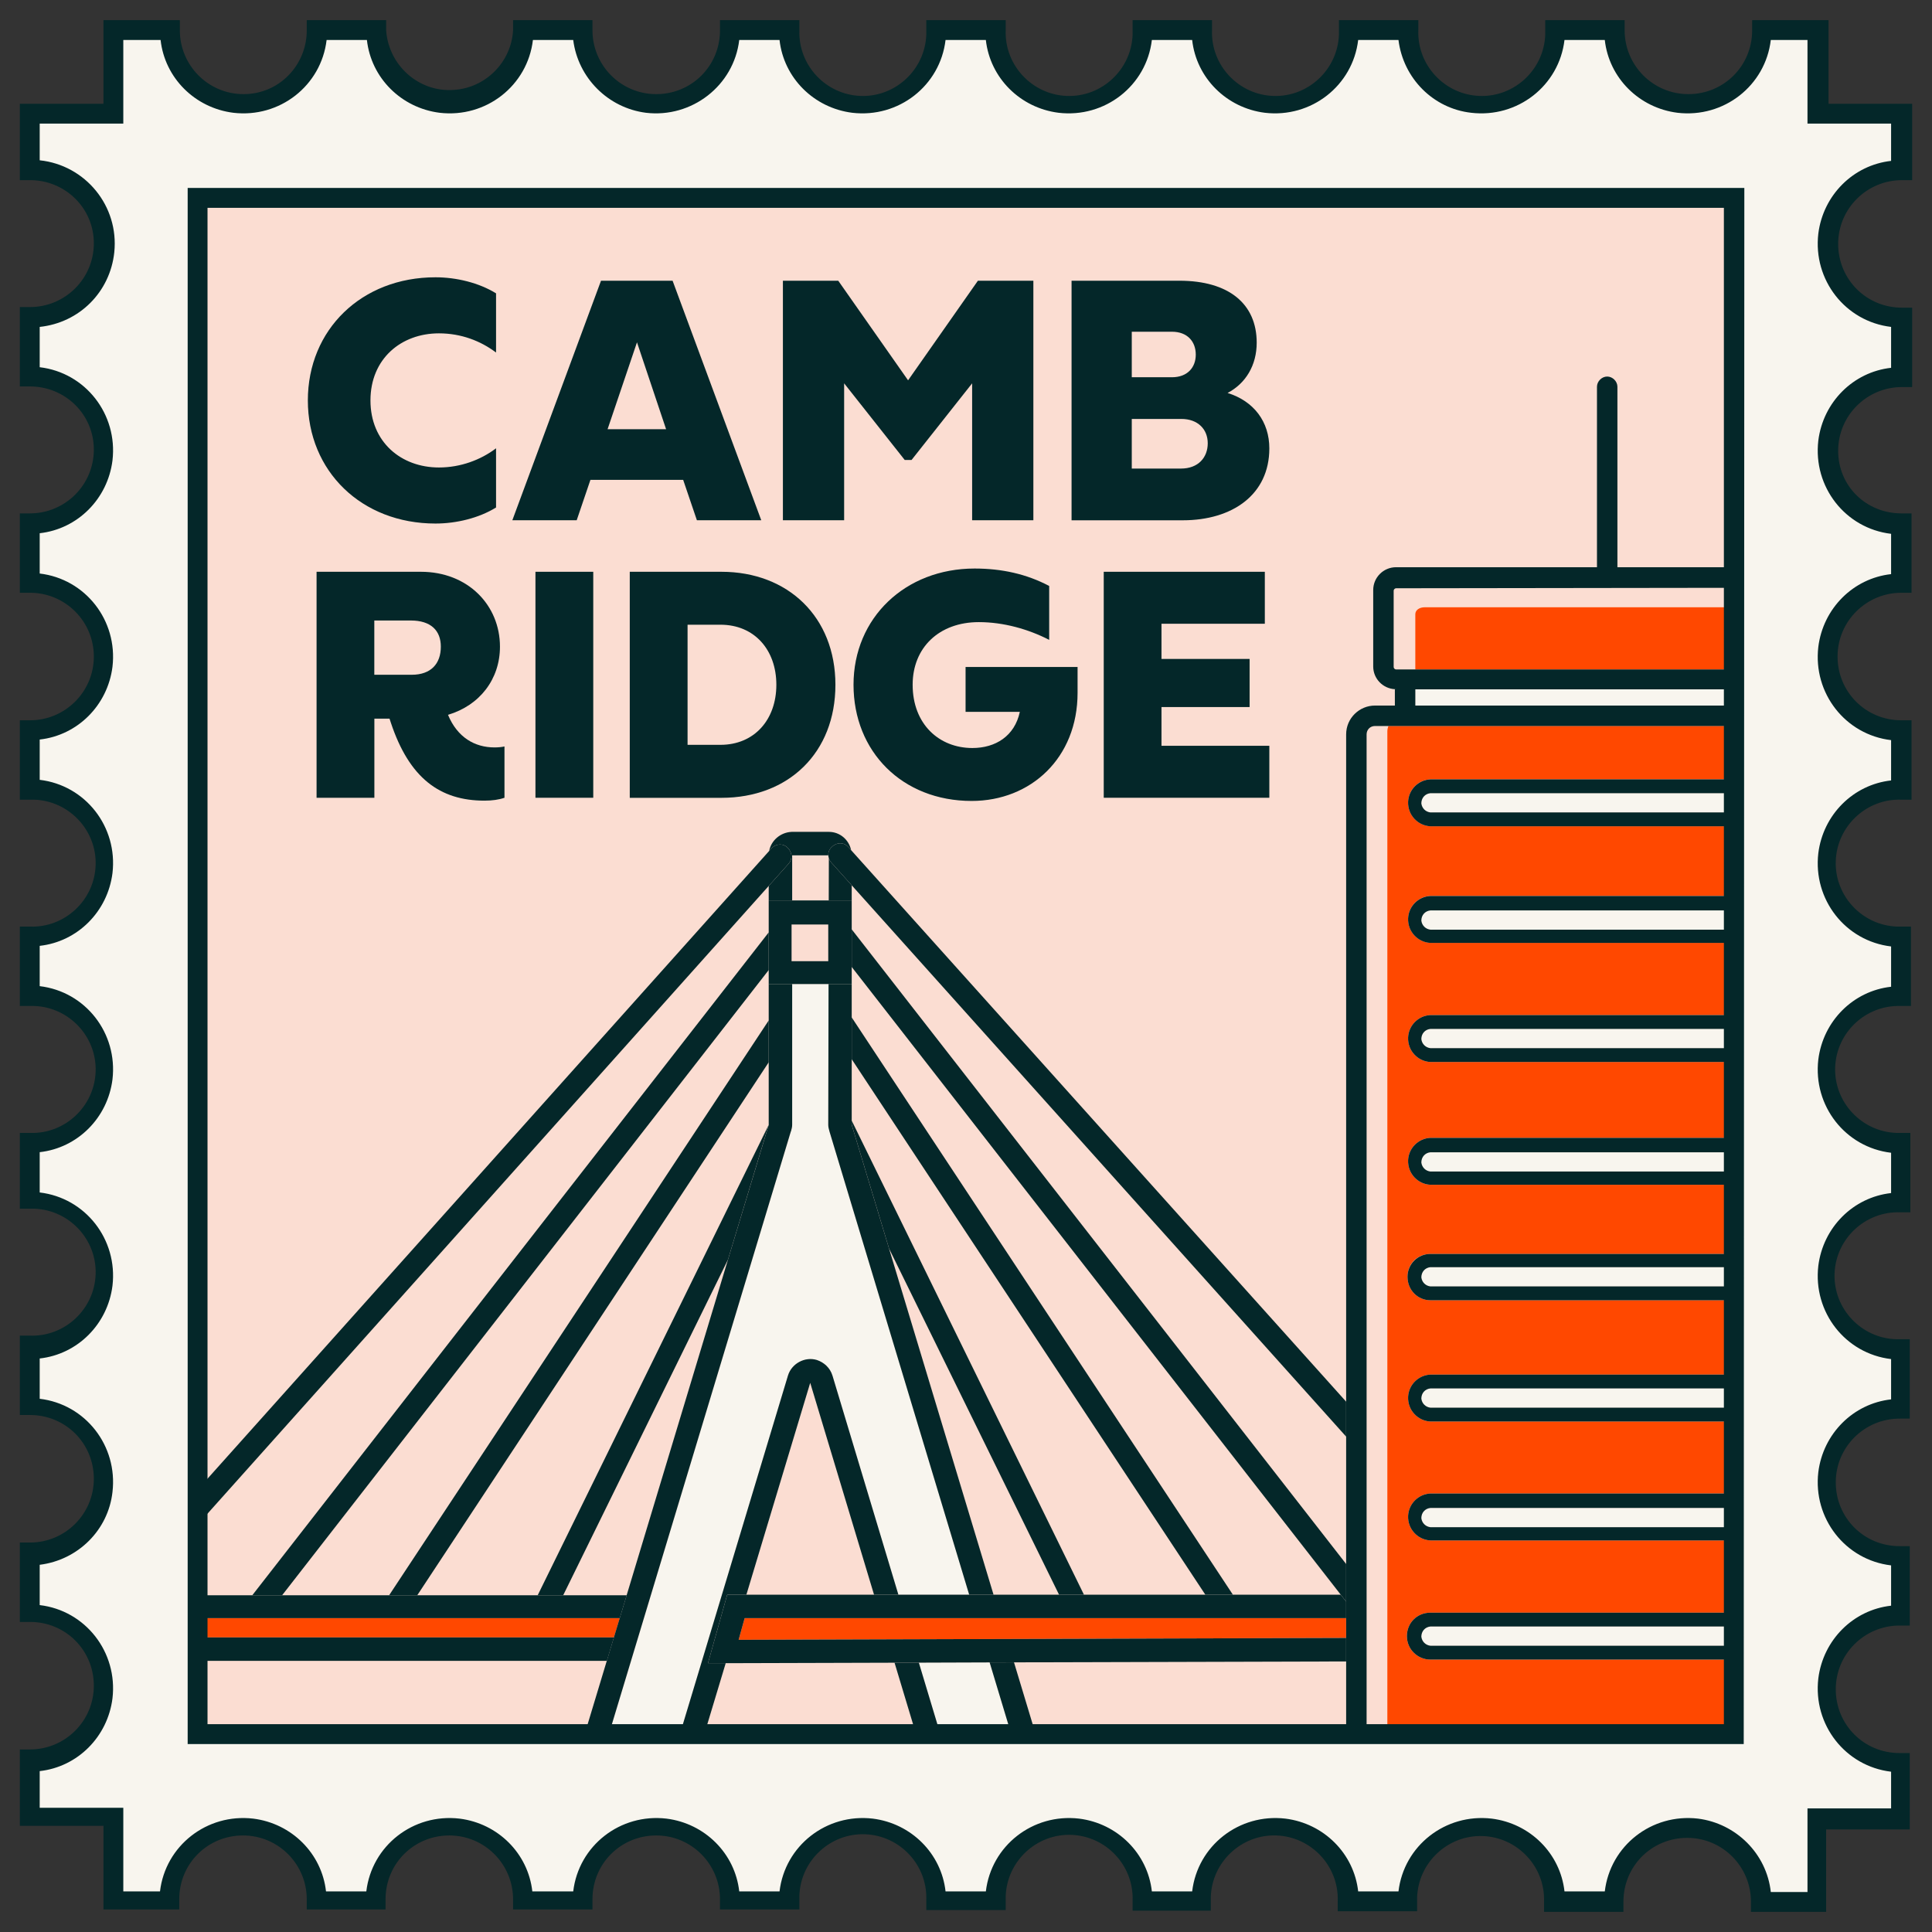 <?xml version="1.0" encoding="UTF-8"?>
<svg id="Expanded" xmlns="http://www.w3.org/2000/svg" xmlns:xlink="http://www.w3.org/1999/xlink" viewBox="0 0 321.2 321.2">
  <rect x="0" y="0" width="321.2" height="321.2" fill="#333333" stroke="none"/>
  <defs>
    <style>
      .cls-1 {
        fill: none;
      }

      .cls-2 {
        fill: #042729;
      }

      .cls-3 {
        fill: #fbddd2;
      }

      .cls-4 {
        fill: #f8f5ee;
      }

      .cls-5 {
        fill: #ff4800;
      }

      .cls-6 {
        clip-path: url(#clippath);
      }
    </style>
    <clipPath id="clippath">
      <rect class="cls-1" x="30.1" y="27.4" width="260.9" height="266.4"/>
    </clipPath>
  </defs>
  <g class="cls-6">
    <g>
      <rect class="cls-3" x="30.1" y="27.4" width="260.9" height="266.4"/>
      <g>
        <path class="cls-2" d="M51.18,66.58c0-11.78,8.93-20.48,21.22-20.48,3.47,0,7.23.91,10.07,2.67v9.84c-2.56-1.93-5.8-3.19-9.5-3.19-6.26,0-11.38,4.21-11.38,11.15s5.12,11.15,11.38,11.15c3.58,0,6.94-1.25,9.5-3.19v9.84c-2.84,1.76-6.6,2.67-10.07,2.67-12.29,0-21.22-8.7-21.22-20.48Z"/>
        <path class="cls-2" d="M99.93,46.67h11.89l14.74,39.82h-10.7l-2.28-6.71h-15.42l-2.28,6.71h-10.7l14.74-39.82ZM110.74,71.36l-4.84-14.45-4.89,14.45h9.73Z"/>
        <path class="cls-2" d="M130.14,46.67h9.22l11.61,16.56,11.61-16.56h9.22v39.82h-10.18v-22.76l-10.07,12.74h-1.14l-10.07-12.74v22.76h-10.18v-39.82Z"/>
        <path class="cls-2" d="M178.15,46.67h17.92c8.25,0,12.86,3.87,12.86,10.3,0,3.76-1.82,6.77-4.84,8.36,4.38,1.37,6.94,4.78,6.94,9.22,0,7.68-6.14,11.95-14.39,11.95h-18.49v-39.82ZM198.8,58.96c0-2.16-1.37-3.81-3.98-3.81h-6.66v7.57h6.66c2.62,0,3.98-1.65,3.98-3.76ZM200.79,73.69c0-2.33-1.65-4.04-4.38-4.04h-8.25v8.25h8.19c2.84,0,4.44-1.82,4.44-4.21Z"/>
        <path class="cls-2" d="M52.63,95.06h17.34c7.84,0,13.15,5.58,13.15,12.45,0,5.42-3.38,9.77-8.64,11.33,1.56,3.76,4.46,5.42,7.73,5.42.59,0,1.18-.05,1.66-.16v8.53c-.91.32-2.04.48-3.33.48-7.41,0-12.51-3.76-15.57-12.99l-.21-.64h-2.52v13.15h-9.61v-37.57ZM73.29,107.51c0-2.68-1.66-4.35-4.99-4.35h-6.07v9.02h6.23c3.17,0,4.83-1.82,4.83-4.67Z"/>
        <path class="cls-2" d="M89.02,95.06h9.61v37.57h-9.61v-37.57Z"/>
        <path class="cls-2" d="M104.7,95.06h15.24c11.06,0,18.95,7.51,18.95,18.79s-7.78,18.79-18.95,18.79h-15.24v-37.57ZM129.07,113.84c0-5.8-3.65-9.98-9.29-9.98h-5.47v19.97h5.47c5.64,0,9.29-4.19,9.29-9.98Z"/>
        <path class="cls-2" d="M141.9,113.84c0-11.11,8.59-19.32,20.13-19.32,4.51,0,8.64.91,12.4,2.9v8.96c-3.44-1.77-7.57-2.95-11.7-2.95-6.6,0-11,4.24-11,10.41,0,6.55,4.4,10.52,9.93,10.52,3.86,0,7.03-1.99,7.89-6.01h-9.02v-7.46h18.62v4.29c0,10.84-7.78,17.98-17.61,17.98-11.54,0-19.64-8.21-19.64-19.32Z"/>
        <path class="cls-2" d="M183.5,95.06h26.78v8.64h-17.18v5.85h14.65v8h-14.65v6.44h17.93v8.64h-27.53v-37.57Z"/>
      </g>
      <g>
        <polygon class="cls-1" points="141.6 163.6 141.6 169.15 204.97 265.12 222.9 265.12 141.6 160.76 141.6 163.6"/>
        <polygon class="cls-1" points="223.8 238.84 141.6 147.18 141.6 149.7 141.6 154.51 223.8 260.02 223.8 238.84"/>
        <polygon class="cls-1" points="89.39 265.22 127.79 187.03 127.8 187 127.8 176.61 69.37 265.22 89.39 265.22"/>
        <polygon class="cls-1" points="46.9 265.22 64.69 265.22 127.8 169.65 127.8 163.6 127.8 161.27 46.9 265.22"/>
        <polygon class="cls-1" points="141.6 186.31 180.21 265.12 200.39 265.12 141.6 176.1 141.6 186.31"/>
        <polygon class="cls-1" points="165.18 265.12 176.07 265.12 147.81 207.58 165.18 265.12"/>
        <polygon class="cls-1" points="124.09 265.12 145.31 265.12 134.7 229.9 124.09 265.12"/>
        <polygon class="cls-1" points="104.19 265.22 121.03 209.41 93.63 265.22 104.19 265.22"/>
        <polygon class="cls-2" points="127.8 161.27 127.8 155.01 41.94 265.22 46.9 265.22 127.8 161.27"/>
        <polygon class="cls-2" points="69.37 265.22 127.8 176.61 127.8 169.65 64.69 265.22 69.37 265.22"/>
        <polygon class="cls-2" points="93.63 265.22 121.03 209.41 127.79 187.03 89.39 265.22 93.63 265.22"/>
        <polygon class="cls-2" points="141.6 176.1 200.39 265.12 204.97 265.12 141.6 169.15 141.6 176.1"/>
        <polygon class="cls-2" points="141.6 187 147.81 207.58 176.07 265.12 180.21 265.12 141.6 186.31 141.6 187"/>
        <polygon class="cls-5" points="102.07 272.22 103.04 269.02 30.1 269.02 30.1 272.22 102.07 272.22"/>
        <polygon class="cls-2" points="102.07 272.22 30.1 272.22 30.1 276.12 100.9 276.12 102.07 272.22"/>
        <polygon class="cls-2" points="103.04 269.02 104.19 265.22 93.63 265.22 89.39 265.22 69.37 265.22 64.69 265.22 46.9 265.22 41.94 265.22 30.1 265.22 30.1 269.02 103.04 269.02"/>
        <polygon class="cls-4" points="152.76 276.42 157.99 293.8 169.78 293.8 164.53 276.38 152.76 276.42"/>
        <path class="cls-4" d="M131,228.7c.6-2,2.8-3.2,4.8-2.6,1.2.4,2.2,1.3,2.6,2.6l10.96,36.42h11.77l-23.23-77.02c-.1-.4-.2-.7-.2-1.1l.05-23.4h-6.05v23.4c0,.4-.1.7-.2,1.1l-31.91,105.7h11.79l19.62-65.1Z"/>
        <path class="cls-3" d="M137.71,142.2h-6.01v7.5h6.08l.02-7.02c-.05-.16-.08-.32-.09-.48Z"/>
        <path class="cls-2" d="M138.3,143.5c-.25-.25-.41-.53-.5-.82l-.02,7.02h3.82v-2.52l-3.3-3.68Z"/>
        <path class="cls-2" d="M141.6,187v-23.4h-3.85l-.05,23.4c0,.4.1.7.2,1.1l23.23,77.02h4.05l-17.37-57.53-6.21-20.58Z"/>
        <polygon class="cls-2" points="164.53 276.38 169.78 293.8 173.84 293.8 168.58 276.37 164.53 276.38"/>
        <polygon class="cls-2" points="148.72 276.43 153.95 293.8 157.99 293.8 152.76 276.42 148.72 276.43"/>
        <path class="cls-2" d="M131.7,149.7v-7.5h6.01c-.03-.52.17-1.03.59-1.4.8-.8,2-.8,2.7,0l.2.2.3.34c-.38-1.77-1.89-3.04-3.7-3.04h-6.2c-1.85.09-3.39,1.42-3.73,3.18l.43-.48c.8-.8,2-.8,2.7,0,.7.7.8,1.8.1,2.6l-3.3,3.69v2.41h3.9Z"/>
        <path class="cls-2" d="M117.7,276.52l3.2-11.4h3.19l10.61-35.22,10.61,35.22h4.05l-10.96-36.42c-.4-1.3-1.4-2.2-2.6-2.6-2-.6-4.2.6-4.8,2.6l-19.62,65.1h4.06l5.21-17.29h-2.95Z"/>
        <path class="cls-2" d="M131.5,188.1c.1-.4.2-.7.2-1.1v-23.4h-3.9v23.43s-6.77,22.38-6.77,22.38l-16.85,55.81-1.15,3.8-.97,3.2-1.18,3.9-5.34,17.68h4.03l31.91-105.7Z"/>
        <polygon class="cls-5" points="123.8 269.02 122.8 272.62 223.8 272.31 223.8 269.02 123.8 269.02"/>
        <polygon class="cls-2" points="223.8 272.31 122.8 272.62 123.8 269.02 223.8 269.02 223.8 266.27 222.9 265.12 204.97 265.12 200.39 265.12 180.21 265.12 176.07 265.12 165.18 265.12 161.13 265.12 149.36 265.12 145.31 265.12 124.09 265.12 120.9 265.12 117.7 276.52 120.66 276.51 148.72 276.43 152.76 276.42 164.53 276.38 168.58 276.37 223.8 276.22 223.8 272.31"/>
        <path class="cls-2" d="M131.1,143.6c.7-.8.6-1.9-.1-2.6-.7-.8-1.9-.8-2.7,0l-.43.48L30.1,250.75v5.82l97.7-109.28,3.3-3.69Z"/>
        <polygon class="cls-2" points="223.8 260.02 141.6 154.51 141.6 160.76 222.9 265.12 223.8 266.27 223.8 260.02"/>
        <path class="cls-2" d="M141,140.8c-.7-.8-1.9-.8-2.7,0-.42.37-.62.88-.59,1.4,0,.16.04.32.09.48.09.29.26.58.5.82l3.3,3.68,82.2,91.66v-5.81l-82.3-91.69-.3-.34-.2-.2Z"/>
        <rect class="cls-3" x="131.6" y="153.7" width="6.1" height="6.1"/>
        <path class="cls-2" d="M127.8,163.6h13.8v-13.9h-13.8v13.9ZM131.6,153.7h6.1v6.1h-6.1v-6.1Z"/>
        <path class="cls-2" d="M268.9,64.3c0-.9-.8-1.7-1.7-1.7s-1.7.8-1.7,1.7v30h3.4v-30Z"/>
        <rect class="cls-4" x="235.3" y="114.6" width="55.7" height="2.7"/>
        <path class="cls-2" d="M235.3,117.3v-2.7h-3.2c-.07,0-.13-.02-.2-.02v2.72h3.4Z"/>
        <path class="cls-3" d="M230.65,121.6c0-.32.06-.62.17-.9h-2.22c-.8,0-1.4.6-1.4,1.4v171.7h3.45V121.6Z"/>
        <path class="cls-5" d="M230.82,120.7c-.1.28-.17.58-.17.9v172.2h3.76c-.22-.52-.34-1.09-.31-1.7.1-2,1.7-3.6,3.7-3.7h53.2v-12.49h-53.2c-2.1,0-3.9-1.7-3.9-3.9s1.7-3.9,3.9-3.9h53.2v-12.01h-53.2c-2.1-.1-3.8-1.9-3.7-4.1.1-2,1.7-3.6,3.7-3.7h53.2v-11.97h-53.2c-2.1-.1-3.8-1.9-3.7-4.1.1-2,1.7-3.6,3.7-3.7h53.2v-12.36h-53.2c-2.1,0-3.8-1.7-3.8-3.9s1.7-3.8,3.8-3.8h53.2v-11.5h-53.2c-2.1-.1-3.8-1.9-3.7-4.1.1-2,1.7-3.6,3.7-3.7h53.2v-12.61h-53.2c-2.1-.1-3.8-1.9-3.7-4.1.1-2,1.7-3.6,3.7-3.7h53.2v-12.01h-53.2c-2.1-.1-3.8-1.9-3.7-4.1.1-2,1.7-3.6,3.7-3.7h53.2v-11.59h-53.2c-2.1-.1-3.8-1.9-3.7-4.1.1-2,1.7-3.6,3.7-3.7h53.2v-8.87h-60.18Z"/>
        <path class="cls-2" d="M223.8,260.02v33.78h3.4V122.1c0-.8.6-1.4,1.4-1.4h62.4v-3.4h-62.4c-2.6,0-4.8,2.1-4.8,4.8v137.92Z"/>
        <path class="cls-3" d="M231.7,98.2v12.7c0,.2.2.4.4.4h3.22s-.02-.08-.02-.12v-9.06c0-.68.65-1.16,1.58-1.16h54.12v-3.24l-58.9.08c-.2,0-.4.2-.4.4Z"/>
        <path class="cls-5" d="M235.3,102.12v9.06s.01.08.02.12h55.68v-10.34h-54.12c-.93,0-1.58.48-1.58,1.16Z"/>
        <path class="cls-2" d="M235.3,114.6h55.7v-3.3h-58.9c-.2,0-.4-.2-.4-.4v-12.7c0-.2.2-.4.4-.4l58.9-.08v-3.42h-58.9c-2.1,0-3.8,1.7-3.8,3.8v12.7c0,2.03,1.6,3.67,3.6,3.78.07,0,.13.02.2.02h3.2Z"/>
        <path class="cls-4" d="M236.3,133.57c.1.8.7,1.4,1.5,1.5h53.2v-3.2h-53.2c-.9.1-1.5.8-1.5,1.7Z"/>
        <path class="cls-2" d="M234.1,133.27c-.1,2.2,1.6,4,3.7,4.1h53.2v-2.3h-53.2c-.8-.1-1.4-.7-1.5-1.5,0-.9.6-1.6,1.5-1.7h53.2v-2.3h-53.2c-2,.1-3.6,1.7-3.7,3.7Z"/>
        <path class="cls-4" d="M236.3,153.06c.1.8.7,1.4,1.5,1.5h53.2v-3.2h-53.2c-.9.1-1.5.8-1.5,1.7Z"/>
        <path class="cls-2" d="M234.1,152.66c-.1,2.2,1.6,4,3.7,4.1h53.2v-2.2h-53.2c-.8-.1-1.4-.7-1.5-1.5,0-.9.6-1.6,1.5-1.7h53.2v-2.4h-53.2c-2,.1-3.6,1.7-3.7,3.7Z"/>
        <path class="cls-4" d="M236.3,172.76c.1.8.7,1.4,1.5,1.5h53.2v-3.2h-53.2c-.9.1-1.5.8-1.5,1.7Z"/>
        <path class="cls-2" d="M234.1,172.46c-.1,2.2,1.6,4,3.7,4.1h53.2v-2.3h-53.2c-.8-.1-1.4-.7-1.5-1.5,0-.9.6-1.6,1.5-1.7h53.2v-2.3h-53.2c-2,.1-3.6,1.7-3.7,3.7Z"/>
        <path class="cls-4" d="M236.3,193.27c.1.8.7,1.4,1.5,1.5h53.2v-3.2h-53.2c-.9.1-1.5.8-1.5,1.7Z"/>
        <path class="cls-2" d="M234.1,192.87c-.1,2.2,1.6,4,3.7,4.1h53.2v-2.2h-53.2c-.8-.1-1.4-.7-1.5-1.5,0-.9.6-1.6,1.5-1.7h53.2v-2.4h-53.2c-2,.1-3.6,1.7-3.7,3.7Z"/>
        <path class="cls-4" d="M236.3,212.37c.1.8.7,1.4,1.5,1.5h53.2v-3.2h-53.2c-.9.1-1.5.8-1.5,1.7Z"/>
        <path class="cls-2" d="M234,212.27c0,2.2,1.7,3.9,3.8,3.9h53.2v-2.3h-53.2c-.8-.1-1.4-.7-1.5-1.5,0-.9.6-1.6,1.5-1.7h53.2v-2.2h-53.2c-2.1,0-3.8,1.7-3.8,3.8Z"/>
        <path class="cls-4" d="M236.3,232.53c.1.8.7,1.4,1.5,1.5h53.2v-3.2h-53.2c-.9.1-1.5.8-1.5,1.7Z"/>
        <path class="cls-2" d="M234.1,232.23c-.1,2.2,1.6,4,3.7,4.1h53.2v-2.3h-53.2c-.8-.1-1.4-.7-1.5-1.5,0-.9.6-1.6,1.5-1.7h53.2v-2.3h-53.2c-2,.1-3.6,1.7-3.7,3.7Z"/>
        <path class="cls-4" d="M237.8,250.7c-.9.1-1.5.8-1.5,1.7.1.8.7,1.4,1.5,1.5h53.2v-3.2h-53.2Z"/>
        <path class="cls-2" d="M234.1,252c-.1,2.2,1.6,4,3.7,4.1h53.2v-2.2h-53.2c-.8-.1-1.4-.7-1.5-1.5,0-.9.6-1.6,1.5-1.7h53.2v-2.4h-53.2c-2,.1-3.6,1.7-3.7,3.7Z"/>
        <path class="cls-4" d="M237.8,270.41c-.9.1-1.5.8-1.5,1.7.1.8.7,1.4,1.5,1.5h53.2v-3.2h-53.2Z"/>
        <path class="cls-2" d="M237.8,268.11c-2.2,0-3.9,1.7-3.9,3.9s1.8,3.9,3.9,3.9h53.2v-2.3h-53.2c-.8-.1-1.4-.7-1.5-1.5,0-.9.6-1.6,1.5-1.7h53.2v-2.3h-53.2Z"/>
        <path class="cls-4" d="M236.3,292.5c.07.58.41,1.04.89,1.3h53.81v-3h-53.2c-.9.1-1.5.8-1.5,1.7Z"/>
        <path class="cls-2" d="M234.1,292.1c-.03.61.09,1.18.31,1.7h2.78c-.48-.26-.82-.72-.89-1.3,0-.9.6-1.6,1.5-1.7h53.2v-2.4h-53.2c-2,.1-3.6,1.7-3.7,3.7Z"/>
      </g>
    </g>
  </g>
  <path class="cls-4" d="M316.1,28.25v-9.3h-13.9V5.05h-9.3c0,6.8-5.5,12.2-12.2,12.2s-12.2-5.5-12.2-12.2h-9.9c0,6.8-5.5,12.2-12.2,12.2s-12.2-5.5-12.2-12.2h-9.9c.2,6.8-5.1,12.4-11.9,12.6s-12.4-5.1-12.6-11.9v-.7h-9.9c.2,6.8-5.1,12.4-11.9,12.6s-12.4-5.1-12.6-11.9v-.7h-9.9c0,6.8-5.5,12.2-12.2,12.2s-12.2-5.5-12.2-12.2h-9.8c0,6.8-5.5,12.2-12.2,12.2s-12.2-5.5-12.2-12.2h-9.8c0,6.8-5.5,12.2-12.2,12.2s-12.2-5.5-12.2-12.2h-9.8c0,6.8-5.5,12.2-12.2,12.2s-12.2-5.5-12.2-12.2h-9.3v13.9H5v9.3c6.8,0,12.2,5.5,12.2,12.2s-5.5,12.2-12.2,12.2v9.8c6.8,0,12.2,5.5,12.2,12.2s-5.5,12.2-12.2,12.2v9.8c6.8,0,12.2,5.5,12.2,12.2s-5.5,12.2-12.2,12.2v9.8c6.8-.2,12.4,5.1,12.6,11.9.2,6.8-5.1,12.4-11.9,12.6h-.7v9.9c6.7.1,12.3,5.4,12.5,12.1s-5.1,12.4-11.9,12.6h-.7v9.9c6.8-.2,12.4,5.1,12.6,11.9s-5.1,12.4-11.9,12.6h-.7v9.9c6.8,0,12.2,5.5,12.2,12.2s-5.5,12.2-12.2,12.2v9.9c6.8,0,12.2,5.5,12.2,12.2s-5.5,12.2-12.2,12.2v9.3h13.9v13.9h9.3c0-6.8,5.5-12.2,12.2-12.2s12.2,5.5,12.2,12.2h9.8c0-6.8,5.5-12.2,12.2-12.2s12.2,5.5,12.2,12.2h9.8c0-6.8,5.5-12.2,12.2-12.2s12.2,5.5,12.2,12.2h9.8c0-6.8,5.5-12.2,12.2-12.2s12.2,5.5,12.2,12.2h9.9c-.2-6.8,5.1-12.4,11.9-12.6s12.4,5.1,12.6,11.9v.7h9.9c-.2-6.8,5.1-12.4,11.9-12.6s12.4,5.1,12.6,11.9v.7h9.9c0-6.8,5.5-12.2,12.2-12.2s12.2,5.5,12.2,12.2h9.9c0-6.8,5.5-12.2,12.2-12.2s12.2,5.5,12.2,12.2h9.3v-13.9h13.9v-9.3c-6.8,0-12.2-5.5-12.2-12.2s5.5-12.2,12.2-12.2v-9.9c-6.8,0-12.2-5.5-12.2-12.2s5.5-12.2,12.2-12.2v-9.9c-6.8.2-12.4-5.1-12.6-11.9s5.1-12.4,11.9-12.6h.7v-9.9c-6.8.2-12.4-5.1-12.6-11.9s5.1-12.4,11.9-12.6h.7v-9.9c-6.8.2-12.4-5.1-12.6-11.9s5.1-12.4,11.9-12.6h.7v-9.7c-6.8,0-12.2-5.5-12.2-12.2s5.5-12.2,12.2-12.2v-9.8c-6.8,0-12.2-5.5-12.2-12.2s5.5-12.2,12.2-12.2v-9.8c-6.8,0-12.2-5.5-12.2-12.2.4-7,5.9-12.5,12.6-12.5h0ZM32.8,288.35V32.85h255.5v255.5H32.8Z"/>
  <path class="cls-2" d="M303.8,317.85h-12.7v-1.7c0-5.8-4.7-10.6-10.6-10.6s-10.6,4.7-10.6,10.6v1.7h-13.2v-1.7c.2-5.8-4.4-10.7-10.2-10.9-5.8-.2-10.7,4.4-10.9,10.2v2.3h-13.2v-1.7c.2-5.8-4.4-10.7-10.2-10.9-5.8-.2-10.7,4.4-10.9,10.2v2.3h-13v-1.7c.2-5.8-4.4-10.7-10.2-10.9-5.8-.2-10.7,4.4-10.9,10.2v2.3h-13.2v-1.7c.2-5.8-4.4-10.7-10.2-10.9-5.8-.2-10.7,4.4-10.9,10.2v2.3h-13.2v-1.7c0-5.8-4.7-10.6-10.6-10.6s-10.6,4.7-10.6,10.6h0v1.7h-13.2v-1.7c0-5.8-4.7-10.6-10.6-10.6s-10.6,4.7-10.6,10.6h0v1.7h-13.1v-1.7c0-5.8-4.7-10.6-10.6-10.6s-10.6,4.7-10.6,10.6h0v1.7h-12.6v-13.9H3.3v-12.7h1.7c5.8,0,10.6-4.7,10.6-10.6s-4.7-10.6-10.6-10.6h-1.7v-13.2h1.7c5.8,0,10.6-4.7,10.6-10.6s-4.7-10.6-10.6-10.6h-1.7v-13.2h1.7c5.8.2,10.7-4.4,10.9-10.2s-4.4-10.7-10.2-10.9h-2.4v-12.6h1.7c5.8.2,10.7-4.4,10.9-10.2s-4.4-10.7-10.2-10.9h-2.4v-13.2h1.7c5.8.2,10.7-4.4,10.9-10.2s-4.4-10.7-10.2-10.9h-2.4v-13.2h1.7c5.8,0,10.6-4.7,10.6-10.6s-4.8-10.6-10.6-10.6h-1.7v-13.2h1.7c5.8,0,10.6-4.7,10.6-10.6s-4.8-10.5-10.6-10.5h-1.7v-13.2h1.7c5.8,0,10.6-4.7,10.6-10.6s-4.8-10.5-10.6-10.5h-1.7v-12.7h13.9V3.35h12.7v1.7c0,5.8,4.7,10.6,10.6,10.6s10.5-4.8,10.5-10.6v-1.7h13.2v1.7c.4,5.8,5.4,10.3,11.2,9.9,5.3-.3,9.6-4.6,9.9-9.9v-1.7h13.2v1.7c0,5.8,4.7,10.6,10.6,10.6s10.6-4.7,10.6-10.6v-1.7h13.2v1.7c-.2,5.8,4.4,10.7,10.2,10.9s10.7-4.4,10.9-10.2v-2.4h13.2v1.7c-.2,5.8,4.4,10.7,10.2,10.9s10.7-4.4,10.9-10.2v-2.4h13.2v1.7c-.2,5.8,4.4,10.7,10.2,10.9s10.7-4.4,10.9-10.2v-2.4h13.2v1.7c-.2,5.8,4.4,10.7,10.2,10.9s10.7-4.4,10.9-10.2v-2.4h13.2v1.7c0,5.8,4.7,10.6,10.6,10.6s10.6-4.7,10.6-10.6v-1.7h12.7v13.9h13.9v12.7h-1.7c-5.8,0-10.6,4.7-10.6,10.6s4.7,10.6,10.6,10.6h1.7v13.2h-1.7c-5.8,0-10.6,4.7-10.6,10.6s4.7,10.4,10.5,10.4h1.7v13.2h-1.7c-5.8,0-10.6,4.7-10.6,10.6s4.7,10.6,10.6,10.6h1.7v13.2h-1.7c-5.8-.2-10.7,4.4-10.9,10.2-.2,5.8,4.4,10.7,10.2,10.9h2.3v13.2h-1.7c-5.8-.2-10.7,4.4-10.9,10.2-.2,5.8,4.4,10.7,10.2,10.9h2.3v13.2h-1.7c-5.8-.2-10.7,4.4-10.9,10.2-.2,5.8,4.4,10.7,10.2,10.9h2.3v13.2h-1.7c-5.8,0-10.6,4.7-10.6,10.6s4.7,10.6,10.6,10.6h1.7v13.2h-1.7c-5.8,0-10.6,4.7-10.6,10.6s4.7,10.6,10.6,10.6h1.7v12.7h-13.9v13.7h.2ZM294.4,314.55h6.1v-13.9h13.9v-6.1c-7.6-.9-13-7.8-12.1-15.5.8-6.4,5.8-11.4,12.1-12.1v-6.7c-7.6-.9-13-7.8-12.1-15.5.8-6.4,5.8-11.4,12.1-12.1v-6.7c-7.6-.9-13-7.8-12.1-15.5.8-6.4,5.8-11.4,12.1-12.1v-6.7c-7.6-.9-13-7.8-12.1-15.5.8-6.4,5.8-11.4,12.1-12.1v-6.7c-7.6-.9-13-7.8-12.1-15.5.8-6.4,5.8-11.4,12.1-12.1v-6.7c-7.6-.9-13-7.8-12.1-15.5.8-6.4,5.8-11.4,12.1-12.1v-6.7c-7.6-.9-13-7.8-12.1-15.5.8-6.4,5.8-11.4,12.1-12.1v-6.8c-7.6-.9-13-7.8-12.1-15.5.8-6.4,5.8-11.4,12.1-12.1v-6.2h-13.9V6.65h-6.1c-.9,7.6-7.8,13-15.5,12.1-6.4-.8-11.4-5.8-12.1-12.1h-6.7c-.9,7.6-7.8,13-15.5,12.1-6.3-.7-11.3-5.7-12.1-12.1h-6.7c-.9,7.6-7.8,13-15.5,12.1-6.4-.8-11.4-5.8-12.1-12.1h-6.7c-.9,7.6-7.8,13-15.5,12.1-6.4-.8-11.4-5.8-12.1-12.1h-6.7c-.9,7.6-7.8,13-15.5,12.1-6.4-.8-11.4-5.8-12.1-12.1h-6.7c-.9,7.6-7.9,13-15.5,12.1-6.3-.8-11.3-5.8-12.1-12.1h-6.7c-.9,7.6-7.8,13-15.5,12.1-6.4-.8-11.4-5.8-12.1-12.1h-6.7c-.9,7.6-7.8,13-15.5,12.1-6.4-.8-11.4-5.8-12.1-12.1h-6.2v13.9H6.6v6.1c7.6.8,13.2,7.6,12.4,15.3-.7,6.6-5.8,11.7-12.4,12.4v6.7c7.6.9,13,7.8,12.1,15.5-.8,6.4-5.8,11.4-12.1,12.1v6.7c7.6.9,13,7.8,12.1,15.5-.8,6.4-5.8,11.4-12.1,12.1v6.7c7.6.9,13,7.8,12.1,15.5-.8,6.4-5.8,11.4-12.1,12.1v6.7c7.6.9,13,7.8,12.1,15.5-.8,6.4-5.8,11.4-12.1,12.1v6.7c7.6.9,13,7.8,12.1,15.5-.8,6.4-5.8,11.4-12.1,12.1v6.7c7.6.9,13,7.8,12.1,15.5-.7,6.3-5.7,11.3-12.1,12.1v6.7c7.6.9,13,7.8,12.1,15.5-.8,6.4-5.8,11.4-12.1,12.1v6.1h13.9v13.9h6.1c.9-7.6,7.8-13,15.5-12.1,6.4.8,11.4,5.8,12.1,12.1h6.7c.9-7.6,7.8-13,15.5-12.1,6.4.8,11.4,5.8,12.1,12.1h6.8c.9-7.6,7.8-13,15.5-12.1,6.4.8,11.4,5.8,12.1,12.1h6.7c.9-7.6,7.8-13,15.5-12.1,6.4.8,11.4,5.8,12.1,12.1h6.7c.9-7.6,7.8-13,15.5-12.1,6.4.8,11.4,5.8,12.1,12.1h6.7c.9-7.6,7.8-13,15.5-12.1,6.4.8,11.4,5.8,12.1,12.1h6.7c.9-7.6,7.8-13,15.5-12.1,6.4.8,11.4,5.8,12.1,12.1h6.7c.9-7.6,7.8-13,15.5-12.1,6.3.8,11.4,5.8,12.1,12.2h0ZM289.9,289.95H31.2V31.25h258.8l-.1,258.7ZM34.5,286.65h252.1V34.55H34.5v252.1Z"/>
</svg>